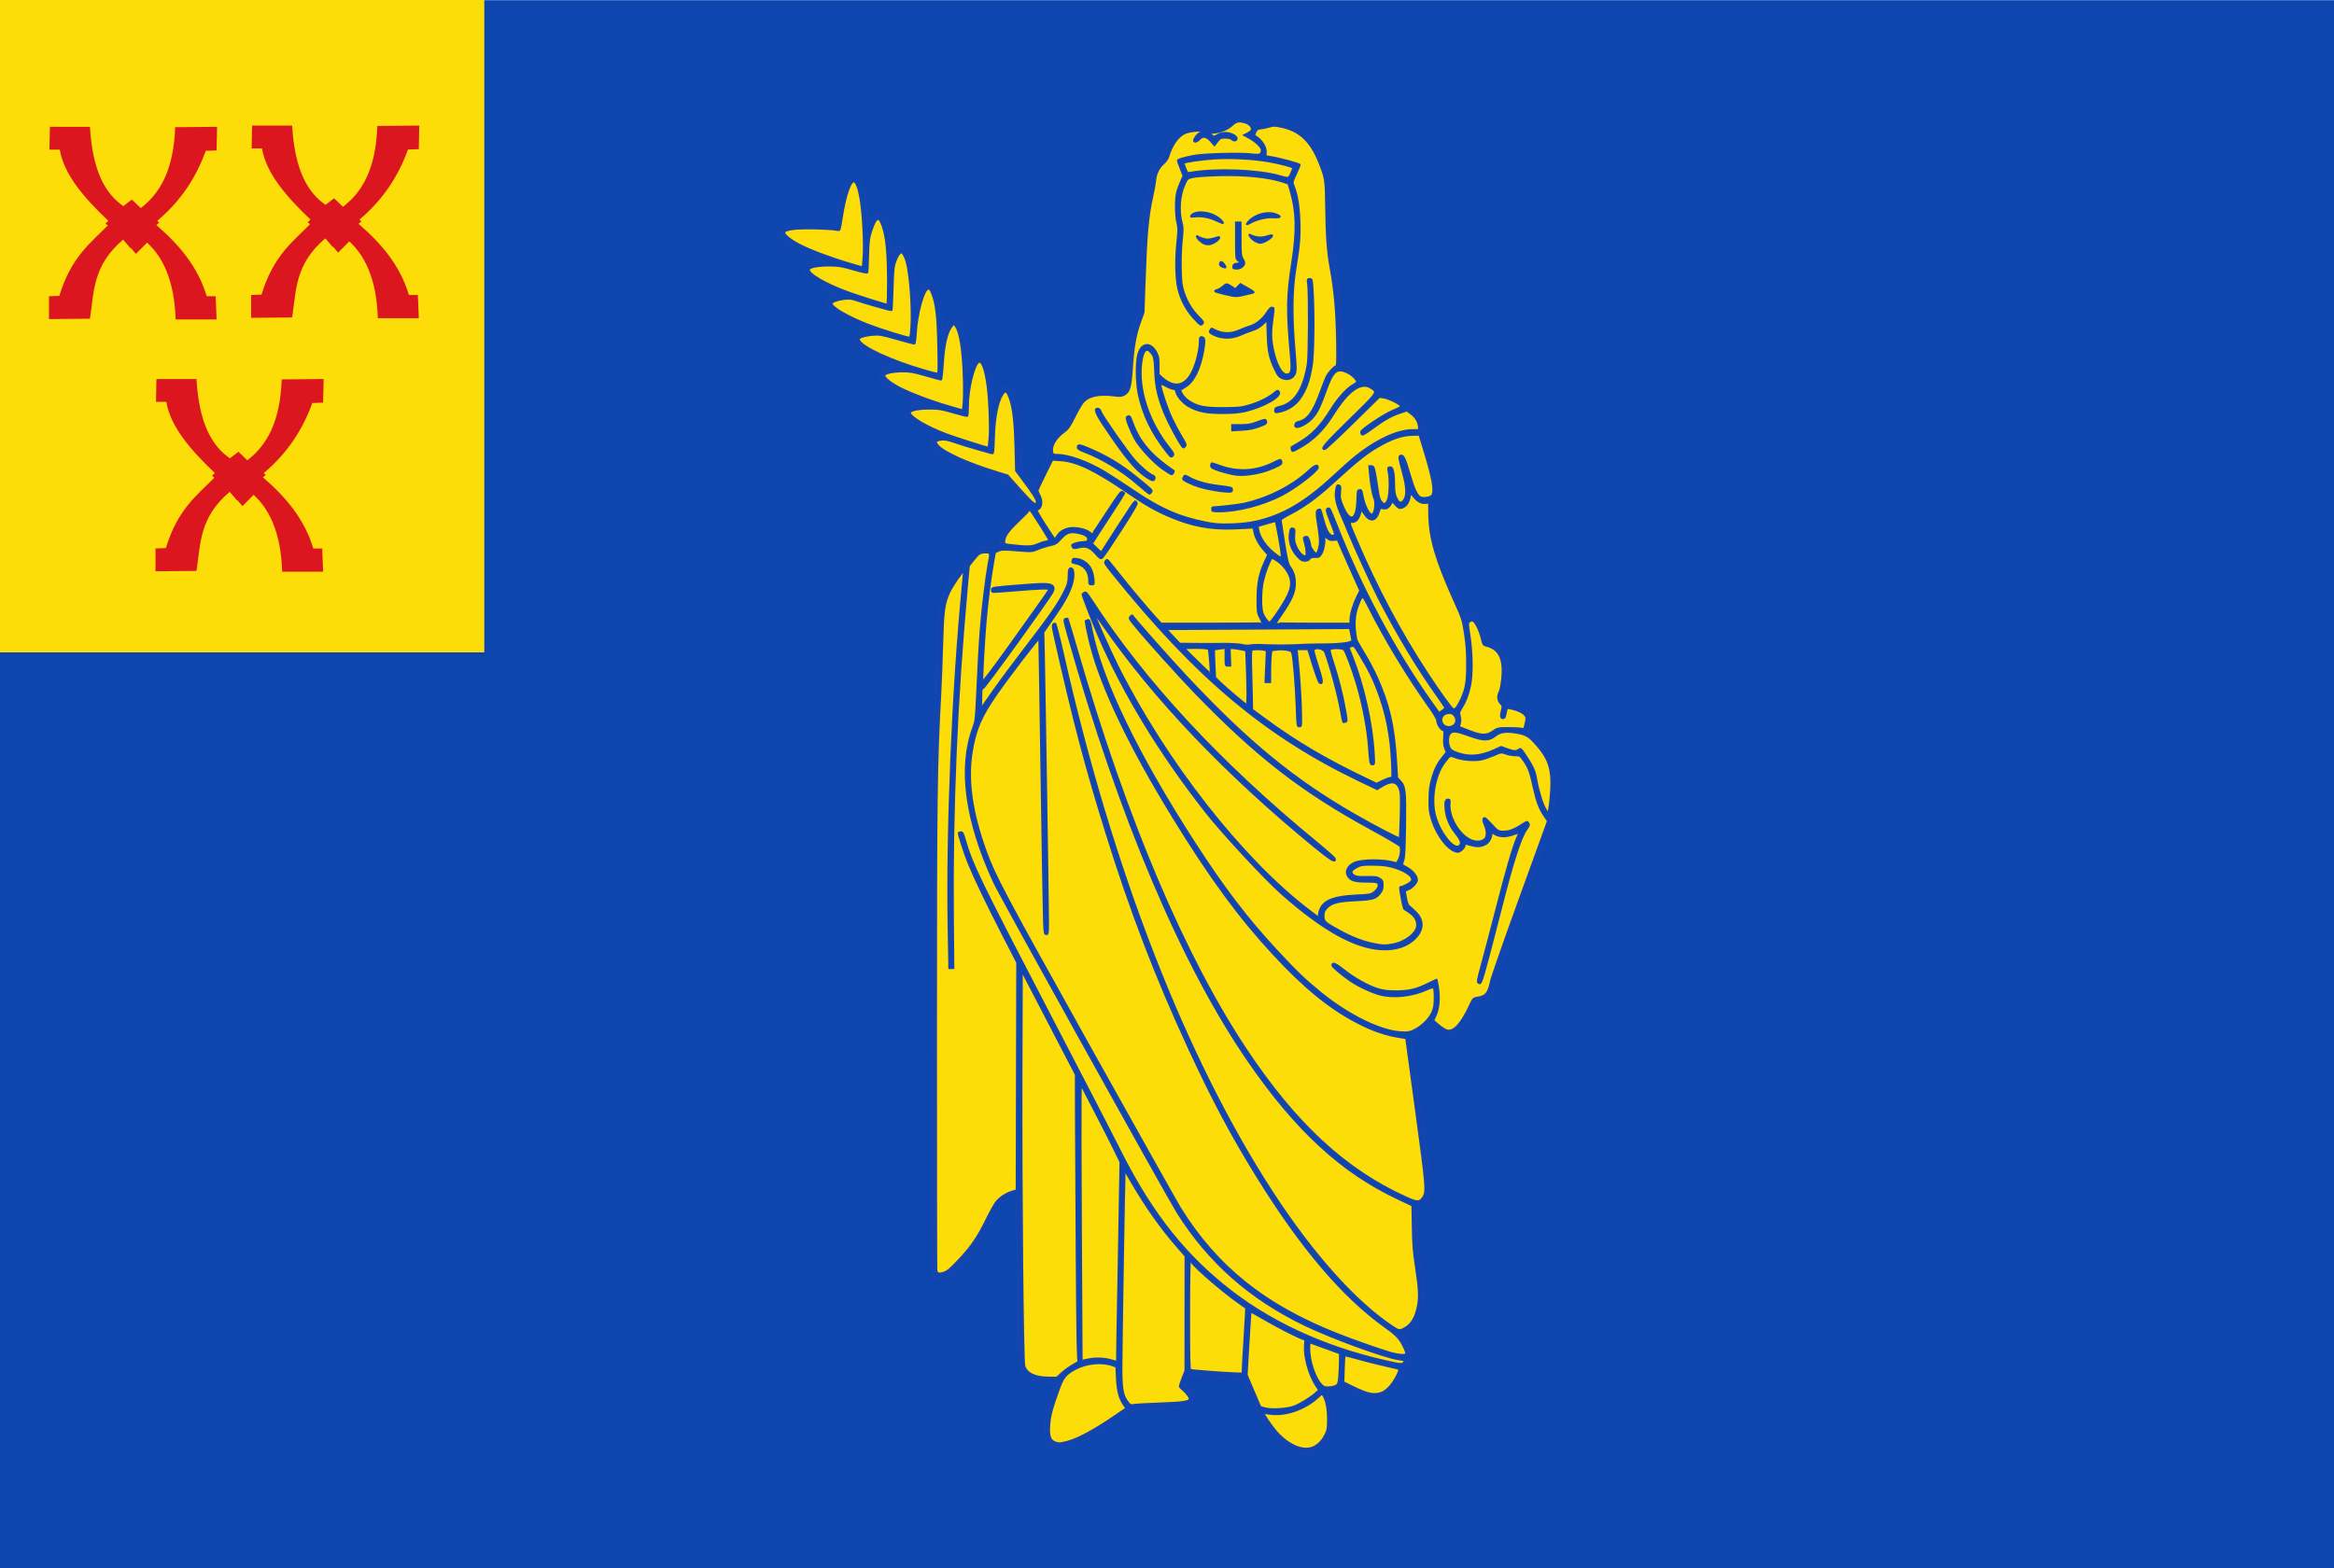 <?xml version="1.0" encoding="UTF-8" standalone="no"?>
<!-- Created with Inkscape (http://www.inkscape.org/) -->

<svg
   xmlns:dc="http://purl.org/dc/elements/1.1/"
   xmlns:cc="http://creativecommons.org/ns#"
   xmlns:rdf="http://www.w3.org/1999/02/22-rdf-syntax-ns#"
   xmlns:svg="http://www.w3.org/2000/svg"
   xmlns="http://www.w3.org/2000/svg"
   xmlns:sodipodi="http://sodipodi.sourceforge.net/DTD/sodipodi-0.dtd"
   xmlns:inkscape="http://www.inkscape.org/namespaces/inkscape"
   width="525"
   height="352.902"
   id="svg5602"
   version="1.1"
   inkscape:version="0.48.4 r9939"
   sodipodi:docname="Mierlo_vlag.svg">
  <defs
     id="defs5604" />
  <sodipodi:namedview
     id="base"
     pagecolor="#ffffff"
     bordercolor="#666666"
     borderopacity="1.0"
     inkscape:pageopacity="0.0"
     inkscape:pageshadow="2"
     inkscape:zoom="1.4"
     inkscape:cx="204.67058"
     inkscape:cy="135.68844"
     inkscape:document-units="px"
     inkscape:current-layer="layer1"
     showgrid="false"
     fit-margin-top="0"
     fit-margin-left="0"
     fit-margin-right="0"
     fit-margin-bottom="0"
     inkscape:window-width="1600"
     inkscape:window-height="837"
     inkscape:window-x="-8"
     inkscape:window-y="-8"
     inkscape:window-maximized="1" />
  <g
     inkscape:label="Laag 1"
     inkscape:groupmode="layer"
     id="layer1"
     transform="translate(-91.786,-287.34)">
    <rect
       style="fill:#0e46af;fill-opacity:1;fill-rule:evenodd;stroke:none"
       id="rect4739"
       width="525"
       height="352.857"
       x="91.786"
       y="287.384" />
    <rect
       style="fill:#fcdd08;fill-opacity:1;fill-rule:evenodd;stroke:none"
       id="rect4741"
       width="108.929"
       height="146.786"
       x="91.786"
       y="287.34" />
    <path
       style="fill:#db161f;fill-opacity:1;stroke:#000000;stroke-width:0.135px;stroke-linecap:butt;stroke-linejoin:miter;stroke-opacity:0"
       d="m 122.668,334.156 -4.744,5.104 4.434,5.204 5.001,-5.053 -4.692,-5.255 z"
       id="path2933-3-81"
       inkscape:connector-curvature="0" />
    <path
       style="fill:#db161f;fill-opacity:1;stroke:#000000;stroke-width:0.063px;stroke-linecap:butt;stroke-linejoin:miter;stroke-opacity:0"
       d="m 103.012,315.876 -0.106,5.135 2.33,0 c 0.937,5.616 5.495,10.86 10.91,16.016 l -0.635,0.609 0.53,0.435 c -3.996,4.042 -8.262,7.15 -10.91,15.842 l -2.33,0.086 0,5.135 9.215,-0.086 c 0.968,-5.977 0.489,-11.954 7.626,-17.931 l 1.907,1.654 2.224,-1.741 c 4.79,3.601 7.25,9.716 7.52,18.192 l 9.215,0 -0.212,-5.222 -2.013,0 c -1.981,-6.681 -6.264,-11.643 -11.334,-16.016 l 0.635,-0.522 -0.424,-0.435 c 5.48,-4.621 8.814,-9.976 10.91,-15.755 l 2.436,-0.086 0.106,-5.31 -9.427,0.086 c -0.337,9.746 -3.457,14.919 -7.732,18.192 l -2.013,-1.915 -1.907,1.48 c -3.97,-2.742 -6.927,-7.702 -7.52,-17.844 l -9.003,0 z"
       id="path2931-3-2-1-03"
       sodipodi:nodetypes="ccccccccccccccccccccccccccccc"
       inkscape:connector-curvature="0" />
    <path
       style="fill:#db161f;fill-opacity:1;stroke:#000000;stroke-width:0.135px;stroke-linecap:butt;stroke-linejoin:miter;stroke-opacity:0"
       d="m 121.443,332.879 -4.744,5.103 4.434,5.204 5.001,-5.053 -4.692,-5.255 z"
       id="path2933-3-4-0"
       inkscape:connector-curvature="0" />
    <path
       style="fill:#db161f;fill-opacity:1;stroke:#000000;stroke-width:0.135px;stroke-linecap:butt;stroke-linejoin:miter;stroke-opacity:0"
       d="m 168.15,333.872 -4.744,5.103 4.434,5.204 5.001,-5.053 -4.692,-5.255 z"
       id="path2933-3-8-4"
       inkscape:connector-curvature="0" />
    <path
       style="fill:#db161f;fill-opacity:1;stroke:#000000;stroke-width:0.063px;stroke-linecap:butt;stroke-linejoin:miter;stroke-opacity:0"
       d="m 148.494,315.592 -0.106,5.136 2.33,0 c 0.937,5.616 5.495,10.86 10.91,16.016 l -0.636,0.609 0.53,0.435 c -3.995,4.042 -8.262,7.15 -10.91,15.842 l -2.33,0.086 0,5.135 9.215,-0.086 c 0.968,-5.977 0.489,-11.954 7.626,-17.931 l 1.907,1.654 2.224,-1.741 c 4.79,3.601 7.25,9.716 7.52,18.192 l 9.215,0 -0.212,-5.222 -2.012,0 c -1.981,-6.681 -6.264,-11.643 -11.334,-16.016 l 0.636,-0.522 -0.424,-0.435 c 5.48,-4.621 8.814,-9.976 10.91,-15.755 l 2.436,-0.086 0.106,-5.31 -9.427,0.086 c -0.337,9.746 -3.457,14.919 -7.732,18.192 l -2.013,-1.915 -1.907,1.48 c -3.97,-2.742 -6.927,-7.702 -7.521,-17.844 l -9.003,0 z"
       id="path2931-3-2-1-2-8"
       sodipodi:nodetypes="ccccccccccccccccccccccccccccc"
       inkscape:connector-curvature="0" />
    <path
       style="fill:#db161f;fill-opacity:1;stroke:#000000;stroke-width:0.135px;stroke-linecap:butt;stroke-linejoin:miter;stroke-opacity:0"
       d="m 166.924,332.596 -4.744,5.103 4.434,5.205 5.001,-5.053 -4.692,-5.255 z"
       id="path2933-3-4-5-7"
       inkscape:connector-curvature="0" />
    <path
       style="fill:#db161f;fill-opacity:1;stroke:#000000;stroke-width:0.135px;stroke-linecap:butt;stroke-linejoin:miter;stroke-opacity:0"
       d="m 146.634,390.902 -4.744,5.103 4.434,5.205 5.001,-5.053 -4.692,-5.255 z"
       id="path2933-3-1-1"
       inkscape:connector-curvature="0" />
    <path
       style="fill:#db161f;fill-opacity:1;stroke:#000000;stroke-width:0.063px;stroke-linecap:butt;stroke-linejoin:miter;stroke-opacity:0"
       d="m 126.978,372.622 -0.106,5.135 2.33,0 c 0.936,5.616 5.495,10.86 10.91,16.016 l -0.636,0.609 0.53,0.435 c -3.995,4.042 -8.262,7.15 -10.91,15.842 l -2.33,0.086 0,5.135 9.215,-0.086 c 0.968,-5.977 0.489,-11.954 7.626,-17.931 l 1.907,1.654 2.224,-1.741 c 4.79,3.601 7.25,9.716 7.52,18.192 l 9.215,0 -0.212,-5.222 -2.012,0 c -1.981,-6.681 -6.264,-11.643 -11.334,-16.016 l 0.636,-0.522 -0.424,-0.435 c 5.48,-4.621 8.814,-9.976 10.91,-15.755 l 2.436,-0.086 0.106,-5.309 -9.427,0.086 c -0.337,9.746 -3.457,14.919 -7.732,18.192 l -2.013,-1.915 -1.907,1.48 c -3.97,-2.742 -6.927,-7.702 -7.52,-17.844 l -9.003,0 z"
       id="path2931-3-2-1-27-0"
       sodipodi:nodetypes="ccccccccccccccccccccccccccccc"
       inkscape:connector-curvature="0" />
    <path
       style="fill:#db161f;fill-opacity:1;stroke:#000000;stroke-width:0.135px;stroke-linecap:butt;stroke-linejoin:miter;stroke-opacity:0"
       d="m 145.409,389.625 -4.744,5.103 4.434,5.204 5.001,-5.053 -4.692,-5.255 z"
       id="path2933-3-4-1-8"
       inkscape:connector-curvature="0" />
    <path
       style="fill:#fcdd08;fill-opacity:1"
       d="m 383.699,613.871 c -2.397,-0.607 -5.481,-3.347 -7.618,-6.767 -0.624,-1 -1.895,-3.603 -2.823,-5.786 -1.408,-3.312 -1.768,-3.98 -2.177,-4.035 -0.269,-0.037 -3.095,-0.255 -6.28,-0.485 -6.495,-0.47 -6.021,-0.56 -6.665,1.261 l -0.347,0.981 1.093,1.137 c 1.192,1.24 1.392,2.017 0.694,2.698 -0.73,0.713 -1.808,0.864 -7.535,1.051 l -5.683,0.186 -3.586,2.47 c -7.48,5.151 -12.282,7.068 -14.542,5.807 -1.98,-1.105 -1.825,-5.225 0.433,-11.499 0.472,-1.311 0.858,-2.515 0.859,-2.675 0,-0.216 -0.293,-0.254 -1.131,-0.148 -1.424,0.181 -4.012,-0.242 -5.078,-0.829 -0.447,-0.246 -1.056,-0.759 -1.352,-1.139 -0.656,-0.841 -1.109,-2.743 -0.953,-3.999 0.119,-0.954 -0.39,-36.033 -0.525,-36.176 -0.041,-0.044 -0.702,0.142 -1.469,0.412 -1.92,0.678 -2.997,1.895 -4.577,5.175 -2.207,4.581 -4.568,7.978 -7.54,10.848 -1.508,1.457 -3.17,2.423 -4.169,2.423 -0.226,0 -0.606,-0.268 -0.844,-0.595 -0.424,-0.582 -0.434,-0.903 -0.442,-14.871 -0.005,-7.852 -0.069,-26.67 -0.143,-41.818 -0.164,-33.52 0.154,-54.763 1.112,-74.295 0.181,-3.692 0.413,-9.42 0.516,-12.73 0.288,-9.291 0.678,-10.329 6.315,-16.842 2.346,-2.711 3.041,-3.131 4.705,-2.844 0.569,0.098 1.192,0.014 1.885,-0.255 1.002,-0.389 1.036,-0.432 1.036,-1.325 0,-1.615 0.727,-2.783 3.152,-5.065 1.232,-1.159 2.382,-2.406 2.558,-2.772 0.316,-0.66 0.308,-0.678 -1.17,-2.445 -2.874,-3.439 -3.624,-4.082 -5.291,-4.532 -2.375,-0.642 -6.618,-2.181 -9.065,-3.287 -3.728,-1.686 -5.625,-3.128 -5.625,-4.276 0,-0.7 0.252,-0.981 1.165,-1.299 0.627,-0.218 0.625,-0.22 -0.643,-0.759 -3.466,-1.472 -6.526,-3.685 -6.526,-4.72 0,-0.827 1.386,-1.43 3.86,-1.681 l 1.608,-0.163 -1.823,-0.659 c -2.789,-1.009 -5.888,-2.474 -7.261,-3.431 -3.096,-2.159 -2.75,-3.523 1.019,-4.026 l 1.943,-0.259 -2.408,-0.881 c -3.132,-1.146 -6.533,-2.953 -7.534,-4.003 -1.509,-1.582 -0.624,-2.728 2.339,-3.027 l 1.444,-0.146 -2.306,-0.876 c -4.039,-1.534 -7.416,-3.488 -8.167,-4.725 -0.726,-1.195 0.166,-1.999 2.577,-2.321 l 1.269,-0.17 -1.912,-0.742 c -4.304,-1.669 -7.381,-3.803 -7.381,-5.118 0,-0.824 1.336,-1.411 3.747,-1.645 l 1.915,-0.186 -2.67,-1.001 c -5.655,-2.12 -8.897,-4.341 -8.468,-5.801 0.08,-0.271 0.549,-0.631 1.144,-0.879 0.847,-0.353 1.661,-0.42 5.083,-0.42 2.241,0 4.618,0.078 5.283,0.173 l 1.209,0.172 0.249,-1.908 c 0.566,-4.343 1.634,-7.793 2.688,-8.689 0.534,-0.454 0.639,-0.469 1.177,-0.168 1.141,0.637 2.051,4.188 2.284,8.913 0.066,1.338 0.166,2.588 0.222,2.777 0.058,0.196 0.321,-0.24 0.612,-1.011 1.398,-3.713 3.096,-3.163 4.058,1.314 0.181,0.844 0.444,2.753 0.584,4.243 l 0.254,2.709 0.472,-1.138 c 0.598,-1.443 1.407,-2.277 2.008,-2.072 1.446,0.495 2.345,4.351 2.723,11.674 l 0.148,2.871 0.397,-1.688 c 1.129,-4.797 2.857,-6.18 4.033,-3.229 0.821,2.061 1.495,6.53 1.527,10.135 l 0.011,1.306 0.548,-1.62 c 1.574,-4.656 3.412,-4.122 4.444,1.292 0.271,1.423 0.726,6.298 0.787,8.429 0.007,0.255 0.237,-0.236 0.512,-1.089 0.896,-2.791 1.531,-3.615 2.568,-3.334 1.038,0.281 2.034,3.504 2.367,7.663 0.071,0.891 0.185,2.191 0.252,2.888 l 0.122,1.268 0.486,-1.653 c 1.036,-3.526 2.302,-4.515 3.427,-2.677 1.127,1.841 1.833,7.062 1.834,13.546 l 2e-4,3.652 1.662,2.298 c 0.914,1.264 1.71,2.301 1.769,2.305 0.059,0.003 0.892,-1.58 1.852,-3.52 1.691,-3.418 1.741,-3.566 1.643,-4.8 -0.148,-1.853 0.663,-3.436 2.485,-4.849 1.218,-0.945 1.488,-1.313 2.632,-3.599 1.48,-2.956 2.182,-3.82 3.694,-4.548 1.125,-0.542 3.07,-0.67 6.433,-0.424 1.185,0.087 1.291,0.051 1.768,-0.592 0.595,-0.803 0.622,-0.967 0.935,-5.661 0.285,-4.285 0.787,-7.057 1.813,-10.014 l 0.761,-2.192 0.209,-6.222 c 0.284,-8.433 0.42,-10.891 0.765,-13.752 0.326,-2.709 0.87,-5.724 1.202,-6.666 0.119,-0.339 0.302,-1.417 0.405,-2.396 0.223,-2.108 0.748,-3.327 1.891,-4.386 0.601,-0.557 1.04,-1.301 1.551,-2.629 1.591,-4.136 4.492,-5.805 8.44,-4.857 1.375,0.33 1.796,0.346 2.75,0.104 1.455,-0.369 2.245,-0.798 3.123,-1.696 0.635,-0.649 0.839,-0.723 1.93,-0.699 1.284,0.028 2.338,0.436 3.298,1.274 0.569,0.497 0.596,0.499 2.037,0.121 6.596,-1.727 11.963,2.534 14.343,11.391 0.48,1.787 0.521,2.329 0.525,7.059 0.005,5.571 0.378,10.584 1.044,14.035 0.864,4.477 1.487,12.881 1.519,20.51 l 0.006,1.416 1.282,0.504 c 1.429,0.562 2.44,1.376 2.898,2.331 0.247,0.516 0.499,0.664 1.333,0.784 1.252,0.18 2.325,0.852 2.806,1.757 0.295,0.554 0.549,0.703 1.419,0.832 1.354,0.201 3.62,1.476 5.841,3.288 2.165,1.766 2.662,2.592 2.868,4.765 0.095,1.007 0.667,3.338 1.46,5.951 1.874,6.177 2.099,8.182 1.075,9.586 -0.426,0.584 -0.445,0.809 -0.33,3.785 0.21,5.432 1.438,9.627 5.413,18.485 l 2.202,4.907 0.627,-0.255 c 0.345,-0.14 0.861,-0.192 1.147,-0.114 0.704,0.191 1.566,1.695 2.166,3.78 0.415,1.444 0.583,1.747 1.034,1.863 1.662,0.428 3.063,1.763 3.566,3.398 0.511,1.66 0.304,6.447 -0.34,7.883 -0.245,0.547 -0.386,1.163 -0.313,1.369 0.209,0.589 1.376,1.248 2.664,1.506 3.182,0.636 4.052,1.793 3.412,4.535 l -0.234,1.001 2.132,2.284 c 3.993,4.278 4.725,7.359 3.577,15.059 -0.181,1.212 -0.309,2.374 -0.285,2.583 0.024,0.209 -0.074,0.692 -0.217,1.074 -3.595,9.607 -12.488,34.632 -12.677,35.67 -0.475,2.62 -1.538,3.98 -3.272,4.191 -0.917,0.112 -0.99,0.176 -1.472,1.296 -1.135,2.635 -2.918,5.184 -4.089,5.847 -1.321,0.747 -3.21,0.095 -4.659,-1.607 -0.286,-0.336 -0.609,-0.611 -0.718,-0.611 -0.109,0 -0.626,0.407 -1.149,0.904 -0.523,0.497 -1.576,1.197 -2.338,1.556 -0.763,0.359 -1.387,0.737 -1.387,0.841 0,0.104 0.965,7.241 2.144,15.861 1.278,9.34 2.144,16.394 2.144,17.46 2e-4,2.796 -0.563,3.843 -2.38,4.425 -0.245,0.078 -0.383,0.521 -0.483,1.553 -0.304,3.144 -0.101,6.178 0.845,12.581 0.58,3.924 0.696,7.385 0.311,9.237 -0.507,2.436 -2.043,4.609 -3.72,5.264 l -0.758,0.296 1.055,2.226 c 0.58,1.224 1.055,2.513 1.055,2.865 0,0.732 -0.452,1.776 -0.969,2.24 -0.195,0.175 -0.741,1.146 -1.213,2.16 -0.528,1.133 -1.294,2.313 -1.991,3.064 -2.225,2.401 -4.712,2.459 -8.909,0.209 -2.081,-1.116 -2.209,-1.135 -3.118,-0.469 -0.612,0.449 -1.074,0.587 -1.955,0.587 l -1.154,0 0.404,0.868 c 1.312,2.819 1.601,6.441 0.71,8.886 -1.102,3.024 -3.995,4.631 -6.978,3.876 z"
       id="path4089"
       inkscape:connector-curvature="0" />
    <path
       style="fill:#0e46af;fill-opacity:1;stroke:#1944b0;stroke-opacity:1;stroke-width:0.4;stroke-miterlimit:4;stroke-dasharray:none"
       d="m 383.729,614.115 c -2.871,-0.884 -5.514,-3.258 -7.964,-7.151 -0.483,-0.768 -1.604,-3.129 -2.491,-5.246 -0.887,-2.117 -1.672,-3.92 -1.744,-4.005 -0.073,-0.086 -2.545,-0.321 -5.493,-0.524 -2.949,-0.202 -5.698,-0.392 -6.109,-0.422 -0.696,-0.05 -0.781,0.021 -1.222,1.024 l -0.474,1.077 1.075,1.16 c 0.962,1.038 1.068,1.252 1.007,2.035 -0.054,0.699 -0.203,0.96 -0.743,1.298 -0.898,0.564 -3.5,0.864 -7.689,0.887 -5.082,0.028 -5.135,0.042 -8.278,2.24 -3.714,2.596 -6.995,4.534 -9.414,5.56 -1.798,0.762 -2.256,0.864 -3.899,0.864 -1.752,1.9e-4 -1.899,-0.038 -2.497,-0.656 -1.812,-1.871 -1.313,-6.138 1.602,-13.719 0.067,-0.175 -0.231,-0.222 -0.942,-0.149 -1.61,0.167 -4.088,-0.337 -5.308,-1.079 -0.803,-0.489 -1.213,-0.943 -1.634,-1.809 l -0.561,-1.156 -0.029,-6.455 c -0.037,-8.47 -0.441,-31.395 -0.555,-31.518 -0.049,-0.053 -0.594,0.085 -1.212,0.307 -1.696,0.608 -2.775,1.837 -4.136,4.709 -2.275,4.799 -4.736,8.314 -7.97,11.383 -2.575,2.443 -4.68,2.963 -5.403,1.334 -0.214,-0.482 -0.281,-11.201 -0.322,-51.723 -0.056,-54.763 0.002,-58.869 1.134,-81.898 0.232,-4.71 0.365,-9.032 0.296,-9.605 -0.159,-1.319 0.235,-5.934 0.663,-7.755 0.602,-2.566 1.861,-4.935 3.876,-7.294 1.022,-1.197 2.246,-2.672 2.719,-3.278 1.306,-1.672 1.739,-1.905 3.633,-1.953 2.128,-0.055 3.254,-0.433 3.106,-1.043 -0.306,-1.262 0.816,-3.317 2.81,-5.145 2.368,-2.171 3.05,-2.945 3.05,-3.463 0,-0.344 -0.792,-1.364 -2.414,-3.109 l -2.414,-2.598 -2.572,-0.796 c -7.712,-2.387 -12.807,-4.933 -13.73,-6.859 -0.315,-0.658 -0.315,-0.763 0.005,-1.29 0.191,-0.315 0.49,-0.632 0.662,-0.704 0.187,-0.077 -0.806,-0.728 -2.454,-1.608 -4.43,-2.365 -5.463,-4.105 -3.09,-5.203 0.524,-0.242 1.225,-0.44 1.56,-0.44 1.5,0 1.303,-0.316 -0.672,-1.071 -4.386,-1.679 -7.907,-4.07 -7.907,-5.37 0,-0.966 0.758,-1.459 3.11,-2.025 0.397,-0.096 0.52,-0.198 0.322,-0.269 -0.177,-0.063 -1.287,-0.526 -2.466,-1.029 -4.336,-1.851 -6.541,-3.528 -6.541,-4.975 0,-0.93 0.507,-1.336 2.147,-1.719 l 1.177,-0.275 -1.482,-0.542 c -4.286,-1.567 -8.061,-4.146 -8.061,-5.507 0,-0.728 0.895,-1.485 1.976,-1.672 0.461,-0.08 0.76,-0.222 0.665,-0.317 -0.096,-0.094 -1.091,-0.591 -2.211,-1.104 -2.616,-1.197 -3.753,-1.903 -4.762,-2.96 -1.694,-1.774 -0.829,-2.967 2.51,-3.459 l 1.072,-0.158 -2.037,-0.781 c -4.334,-1.661 -7.935,-4.08 -7.935,-5.33 0,-0.783 0.59,-1.403 1.653,-1.736 1.086,-0.34 9.153,-0.456 10.493,-0.15 l 0.672,0.153 0.242,-1.783 c 0.623,-4.587 1.831,-8.163 3.01,-8.913 0.628,-0.399 0.686,-0.4 1.292,-0.013 1.115,0.711 1.94,3.484 2.357,7.92 0.124,1.318 0.225,2.514 0.225,2.658 0,0.144 0.2,-0.154 0.445,-0.661 0.919,-1.907 2.144,-2.3 3.056,-0.98 0.736,1.065 1.176,2.694 1.619,5.989 l 0.384,2.863 0.362,-0.75 c 0.474,-0.981 1.275,-1.54 1.946,-1.358 1.43,0.387 2.475,4.076 2.829,9.984 l 0.148,2.474 0.389,-1.124 c 1.948,-5.63 4.407,-3.859 5.319,3.831 0.127,1.07 0.233,2.529 0.236,3.24 l 0.005,1.294 0.625,-1.389 c 0.395,-0.878 0.866,-1.542 1.281,-1.807 0.627,-0.399 0.686,-0.4 1.291,-0.013 1.187,0.757 1.986,3.613 2.41,8.617 0.255,3.01 0.27,3.069 0.542,2.19 0.42,-1.359 1.47,-2.622 2.179,-2.622 1.567,0 2.366,2.317 3.156,9.142 l 0.134,1.157 0.522,-1.27 c 0.676,-1.642 1.273,-2.318 2.051,-2.318 1.217,0 2.193,2.009 2.736,5.629 0.314,2.094 0.716,9.796 0.583,11.183 -0.127,1.331 -0.15,1.282 1.816,3.962 l 1.232,1.68 0.522,-0.985 c 2.606,-4.921 2.765,-5.321 2.728,-6.826 -0.057,-2.325 0.965,-4.109 3.153,-5.505 0.477,-0.304 1.047,-1.187 2.003,-3.103 1.614,-3.236 2.465,-4.191 4.328,-4.861 1.355,-0.487 1.984,-0.531 5.811,-0.41 1.383,0.044 1.505,0.007 1.917,-0.588 0.367,-0.529 0.468,-1.144 0.605,-3.703 0.299,-5.578 0.835,-8.686 2.075,-12.027 0.623,-1.68 0.629,-1.742 0.879,-9.096 0.357,-10.521 0.73,-14.518 1.726,-18.514 0.222,-0.891 0.47,-2.297 0.552,-3.125 0.2,-2.038 0.734,-3.266 1.986,-4.572 0.723,-0.755 1.164,-1.462 1.406,-2.26 1.305,-4.295 4.799,-6.387 8.878,-5.317 2.201,0.577 3.715,0.158 5.569,-1.543 0.381,-0.349 1.021,-0.702 1.422,-0.783 0.843,-0.171 3.352,0.446 3.676,0.903 0.533,0.753 1.145,0.878 2.49,0.506 3.249,-0.898 6.826,-0.029 9.389,2.282 2.149,1.938 3.772,4.82 4.933,8.761 0.648,2.2 0.666,2.376 0.666,6.669 0,5.78 0.32,10.506 0.961,14.217 1.032,5.967 1.541,12.019 1.673,19.89 l 0.046,2.763 0.721,0.201 c 1.029,0.287 2.208,1.146 3.075,2.239 0.412,0.519 0.921,0.944 1.132,0.944 0.996,0 2.117,0.6 2.889,1.546 0.448,0.55 0.996,1.002 1.217,1.005 0.908,0.012 3.353,1.167 4.883,2.308 3.379,2.521 4.404,3.902 4.414,5.95 0.002,0.54 0.626,3.1 1.401,5.755 1.997,6.841 2.206,8.704 1.142,10.164 -0.424,0.581 -0.446,0.815 -0.335,3.553 0.126,3.117 0.57,5.534 1.623,8.833 1.027,3.217 1.454,4.284 3.716,9.286 l 2.158,4.773 0.731,-0.242 c 0.619,-0.205 0.821,-0.171 1.316,0.225 0.755,0.604 1.429,1.885 2.018,3.834 0.457,1.511 0.501,1.569 1.455,1.911 2.362,0.847 3.44,2.794 3.433,6.202 -0.005,2.52 -0.339,4.901 -0.791,5.646 -0.361,0.594 -0.356,0.613 0.337,1.237 0.467,0.421 1.071,0.686 1.801,0.791 1.391,0.199 3.289,1.16 3.732,1.889 0.331,0.545 0.322,1.885 -0.024,3.564 -0.101,0.488 0.05,0.718 0.964,1.471 1.422,1.173 3.24,3.624 4.038,5.446 1.243,2.837 1.341,5.317 0.456,11.548 -0.432,3.04 -0.472,3.163 -6.613,20.128 -3.399,9.388 -6.293,17.695 -6.432,18.459 -0.392,2.154 -1.061,3.381 -2.178,3.992 -0.523,0.286 -1.219,0.521 -1.546,0.521 -0.524,0 -0.688,0.2 -1.376,1.678 -1.482,3.186 -3.009,5.147 -4.372,5.614 -1.36,0.466 -3.034,-0.185 -4.368,-1.7 l -0.615,-0.699 -1.063,0.907 c -0.585,0.499 -1.635,1.19 -2.335,1.537 -1.209,0.599 -1.266,0.665 -1.16,1.333 0.372,2.338 4.027,29.484 4.167,30.942 0.323,3.38 -0.433,5.735 -1.978,6.166 -0.681,0.19 -0.691,0.215 -0.875,2.03 -0.219,2.163 0.102,7.025 0.725,10.984 0.668,4.248 0.839,6.639 0.622,8.73 -0.355,3.422 -1.449,5.518 -3.479,6.666 l -1.149,0.649 0.803,1.427 c 1.451,2.577 1.611,4.333 0.498,5.459 -0.303,0.307 -0.899,1.326 -1.324,2.265 -0.897,1.983 -2.524,4.011 -3.78,4.712 -1.803,1.006 -4.036,0.644 -7.919,-1.282 -1.098,-0.545 -1.954,-0.846 -2.037,-0.718 -0.363,0.557 -1.387,1.02 -2.256,1.02 l -0.948,0 0.514,1.374 c 1.838,4.91 0.822,9.733 -2.455,11.658 -1.284,0.754 -3.153,0.982 -4.542,0.554 z m 3.492,-1.168 c 1.086,-0.491 2.056,-1.498 2.682,-2.785 0.514,-1.056 0.577,-1.438 0.579,-3.499 0.002,-2.347 -0.39,-4.36 -1.036,-5.313 -0.299,-0.441 -0.324,-0.436 -1.03,0.231 -2.979,2.815 -7.441,4.39 -10.96,3.87 -0.796,-0.118 -1.448,-0.173 -1.448,-0.122 0,0.216 1.441,2.359 2.392,3.558 2.755,3.471 6.405,5.151 8.82,4.059 z m -55.477,-1.184 c 2.459,-0.626 6.094,-2.579 10.857,-5.836 l 2.513,-1.718 -0.625,-0.931 c -0.932,-1.388 -1.348,-3.03 -1.488,-5.873 l -0.126,-2.546 -0.858,-0.313 c -2.36,-0.86 -5.885,-0.514 -8.348,0.819 -2.237,1.211 -2.74,1.852 -3.818,4.857 -1.473,4.109 -1.906,5.784 -2.036,7.877 -0.142,2.282 0.14,3.221 1.104,3.674 0.845,0.397 1.228,0.395 2.824,-0.01 z m 51.127,-7.979 c 1.355,-0.498 3.768,-1.996 5.007,-3.107 l 0.61,-0.548 -0.743,-1.131 c -1.479,-2.252 -2.63,-6.371 -2.457,-8.791 l 0.101,-1.411 -0.777,-0.289 c -1.446,-0.538 -5.91,-2.839 -8.667,-4.468 -1.509,-0.891 -2.779,-1.582 -2.823,-1.534 -0.044,0.048 -0.264,3.26 -0.49,7.139 l -0.41,7.053 1.528,3.594 1.528,3.594 0.954,0.285 c 1.46,0.436 4.952,0.233 6.637,-0.386 z m -30.023,-0.689 c 4.876,-0.181 6.208,-0.363 6.51,-0.891 0.168,-0.293 -0.653,-1.47 -1.495,-2.144 -0.393,-0.314 -0.717,-0.678 -0.72,-0.807 -0.004,-0.13 0.282,-0.976 0.634,-1.88 l 0.64,-1.644 0.01,-12.89 0.01,-12.89 -1.858,-2.126 c -3.65,-4.176 -7.145,-9.133 -10.38,-14.724 l -1.394,-2.409 -0.051,0.907 c -0.095,1.691 -0.7,39.3 -0.7,43.479 0,4.715 0.268,6.245 1.336,7.644 0.587,0.769 0.722,0.836 1.425,0.71 0.427,-0.077 3.141,-0.227 6.031,-0.335 z m 49.62,-2.354 c 0.509,-0.153 1.231,-0.68 1.86,-1.358 1.174,-1.267 2.526,-3.895 2.085,-4.052 -0.15,-0.054 -1.673,-0.411 -3.383,-0.793 -1.71,-0.383 -4.364,-1.056 -5.897,-1.497 -1.533,-0.441 -2.828,-0.759 -2.876,-0.707 -0.049,0.052 -0.132,1.423 -0.185,3.047 l -0.096,2.952 2.033,0.999 c 3.383,1.662 4.677,1.945 6.46,1.41 z m -10.033,-1.714 c 0.375,-0.26 0.473,-0.632 0.588,-2.24 0.076,-1.06 0.14,-2.605 0.14,-3.432 l 0.002,-1.505 -3.157,-1.157 c -1.736,-0.636 -3.28,-1.191 -3.431,-1.232 -0.437,-0.119 -0.341,2.602 0.16,4.555 0.771,3.001 2.074,5.237 3.165,5.429 0.82,0.144 2.003,-0.052 2.533,-0.419 z m -61.778,-2.793 c 0.63,-0.581 1.785,-1.403 2.567,-1.828 0.782,-0.425 1.301,-0.815 1.153,-0.869 -0.212,-0.076 -0.302,-5.181 -0.425,-24.037 -0.086,-13.167 -0.164,-27.641 -0.173,-32.164 l -0.016,-8.224 -6.058,-11.652 -6.058,-11.652 -0.072,23.811 c -0.077,25.47 0.296,63.846 0.632,65.033 0.477,1.685 2.398,2.618 5.411,2.63 l 1.896,0.008 1.145,-1.056 z m 40.639,-0.622 c 0.002,-0.414 0.188,-3.72 0.411,-7.348 0.224,-3.628 0.39,-6.608 0.37,-6.623 -0.02,-0.015 -0.927,-0.66 -2.016,-1.433 -3.278,-2.329 -9.003,-7.25 -10.114,-8.694 -0.16,-0.208 -0.375,-0.377 -0.478,-0.377 -0.106,0 -0.188,5.338 -0.188,12.158 0,9.516 0.058,12.181 0.268,12.265 0.334,0.133 8.333,0.735 10.294,0.775 l 1.448,0.03 0.005,-0.752 z m 36.314,-1.757 c 0.343,-0.409 0.291,-0.437 -1.307,-0.685 -3.276,-0.509 -14.926,-4.774 -20.959,-7.673 -12.396,-5.958 -21.778,-14.262 -28.786,-25.482 -2.3,-3.682 -39.822,-71.231 -41.113,-74.014 -6.479,-13.965 -8.098,-25.926 -4.737,-34.986 0.492,-1.327 0.581,-2.009 0.756,-5.786 0.42,-9.092 0.668,-13.451 0.98,-17.243 0.355,-4.308 1.226,-11.359 1.71,-13.844 0.476,-2.446 0.469,-2.473 -0.672,-2.473 -1.254,0 -1.523,0.168 -2.744,1.71 l -1.007,1.273 -0.422,4.584 c -2.303,25.038 -3.378,50.27 -3.162,74.192 l 0.106,11.746 -0.477,0 -0.477,0 -0.158,-9.244 c -0.378,-22.127 0.928,-53.632 3.186,-76.855 0.167,-1.719 0.276,-3.156 0.242,-3.194 -0.182,-0.204 -2.598,3.309 -3.231,4.698 -1.177,2.584 -1.382,4.084 -1.596,11.688 -0.106,3.755 -0.297,8.755 -0.426,11.11 -0.882,16.171 -0.963,22.641 -0.967,76.609 -0.002,28.833 0.032,52.718 0.076,53.078 0.103,0.842 0.459,0.974 1.654,0.613 0.778,-0.235 1.426,-0.776 3.291,-2.747 2.843,-3.005 4.334,-5.174 6.269,-9.122 0.818,-1.668 1.809,-3.457 2.202,-3.975 0.781,-1.029 2.288,-2.013 3.706,-2.42 l 0.903,-0.259 0.062,-25.626 0.062,-25.626 -3.1,-6.018 c -3.641,-7.069 -6.513,-13.05 -7.847,-16.34 -0.894,-2.207 -2.334,-6.671 -2.197,-6.813 0.034,-0.035 0.248,-0.1 0.477,-0.144 0.345,-0.067 0.493,0.193 0.88,1.54 1.646,5.734 3.297,9.143 19.503,40.272 7.29,14.003 14,26.97 14.911,28.815 6.801,13.784 13.908,23.167 23.557,31.099 9.936,8.17 22.42,14.043 36.702,17.268 3.528,0.797 3.703,0.808 4.151,0.273 z m -64.202,-22.64 0.391,-22.413 -1.29,-2.662 c -0.709,-1.464 -2.702,-5.385 -4.429,-8.714 l -3.139,-6.053 -0.07,3.044 c -0.039,1.674 -0.002,15.654 0.08,31.066 l 0.15,28.022 1.529,-0.321 c 1.651,-0.347 3.768,-0.242 5.332,0.264 0.503,0.163 0.946,0.27 0.985,0.239 0.039,-0.031 0.246,-10.143 0.462,-22.471 z m 64.657,20.76 c 0.07,-0.123 -0.082,-0.67 -0.338,-1.215 -1.048,-2.229 -1.657,-2.901 -4.429,-4.891 -9.509,-6.825 -18.789,-17.73 -28.689,-33.711 -5.817,-9.39 -10.01,-17.273 -15.51,-29.163 -7.269,-15.713 -12.946,-30.531 -18.399,-48.026 -4.736,-15.195 -7.485,-25.652 -11.833,-45.011 -0.438,-1.95 -0.394,-2.305 0.287,-2.316 0.119,-0.002 0.927,3.147 1.796,6.998 10.893,48.296 27.365,90.691 46.964,120.874 9.118,14.042 18.781,24.833 27.21,30.386 1.317,0.868 1.517,0.891 2.579,0.302 1.536,-0.853 2.399,-2.231 2.937,-4.697 0.469,-2.146 0.398,-3.967 -0.344,-8.864 -0.554,-3.657 -0.68,-5.212 -0.749,-9.234 l -0.083,-4.837 -3.326,-1.567 c -12.552,-5.912 -22.815,-15.365 -33.478,-30.835 -14.917,-21.64 -28.923,-54.676 -40.568,-95.688 -1.016,-3.578 -1.046,-3.761 -0.647,-3.898 0.231,-0.079 0.451,-0.108 0.491,-0.065 0.039,0.043 1.046,3.441 2.239,7.55 10.947,37.737 24.03,68.581 37.968,89.515 11.068,16.624 22.225,26.947 35.779,33.108 2.662,1.21 3.159,1.221 3.938,0.092 0.869,-1.26 0.797,-2.15 -1.558,-19.46 l -2.231,-16.399 -0.965,-0.137 c -3.438,-0.489 -6.531,-1.541 -10.186,-3.462 -6.222,-3.272 -11.772,-7.818 -18.773,-15.379 -7.603,-8.211 -14.157,-17.154 -22.399,-30.563 -9.824,-15.983 -16.212,-29.339 -18.693,-39.088 -0.504,-1.98 -1.157,-5.186 -1.072,-5.264 0.018,-0.016 0.225,-0.092 0.461,-0.17 0.391,-0.129 0.472,0.076 0.924,2.344 2.267,11.369 10.372,28.094 23.301,48.08 6.374,9.853 11.535,16.624 18.012,23.629 4.586,4.96 6.508,6.814 10.089,9.733 6.479,5.281 13.922,8.877 18.55,8.963 1.39,0.026 1.779,-0.064 2.868,-0.658 1.666,-0.91 3.215,-2.513 3.809,-3.941 0.378,-0.909 0.482,-1.592 0.487,-3.179 0.002,-1.112 -0.087,-2.12 -0.201,-2.239 -0.13,-0.136 -0.679,-0.002 -1.474,0.363 -3.363,1.54 -7.592,1.985 -10.742,1.132 -1.808,-0.49 -4.764,-1.881 -6.472,-3.046 -1.977,-1.348 -4.143,-3.182 -4.143,-3.508 0,-0.725 0.727,-0.445 2.485,0.958 2.404,1.918 5.508,3.671 7.701,4.349 1.345,0.416 2.249,0.53 4.182,0.528 2.895,-0.002 4.6,-0.413 7.267,-1.748 0.989,-0.495 1.82,-0.9 1.846,-0.9 0.026,0 0.171,0.782 0.323,1.739 0.381,2.404 0.184,4.828 -0.514,6.314 l -0.551,1.174 1.229,1.056 c 0.676,0.581 1.531,1.118 1.9,1.193 1.518,0.312 3.179,-1.521 5.081,-5.604 0.763,-1.638 0.776,-1.651 1.798,-1.812 1.84,-0.289 2.382,-0.975 2.973,-3.762 0.183,-0.864 3.135,-9.303 6.56,-18.754 l 6.226,-17.182 -0.772,-1.135 c -1.105,-1.625 -1.722,-3.242 -2.395,-6.277 -0.814,-3.671 -1.109,-4.5 -2.154,-6.031 -0.898,-1.317 -0.919,-1.331 -2.011,-1.34 -0.607,-0.005 -1.564,-0.174 -2.128,-0.377 -1.01,-0.362 -1.047,-0.357 -2.639,0.33 -0.888,0.384 -2.124,0.816 -2.747,0.96 -1.521,0.352 -4.32,0.15 -5.849,-0.421 -1.398,-0.522 -1.266,-0.582 -2.599,1.174 -1.987,2.617 -2.948,7.591 -2.182,11.289 0.828,3.995 4.288,8.551 5.601,7.374 0.561,-0.502 0.343,-1.235 -0.789,-2.659 -1.324,-1.665 -2.079,-3.348 -2.317,-5.166 -0.237,-1.806 -0.084,-2.588 0.504,-2.588 0.412,0 0.451,0.106 0.382,1.04 -0.184,2.494 1.528,5.884 3.804,7.533 1.474,1.068 3.22,1.195 4.137,0.299 0.528,-0.516 0.503,-1.937 -0.054,-3.118 -0.439,-0.928 -0.431,-1.588 0.019,-1.588 0.128,0 0.832,0.677 1.566,1.504 1.383,1.56 1.582,1.65 3.338,1.516 0.871,-0.067 2.149,-0.635 3.57,-1.59 1.007,-0.676 1.057,-0.687 1.33,-0.267 0.248,0.382 0.192,0.564 -0.454,1.478 -1.309,1.851 -3.117,7.51 -5.812,18.188 -0.787,3.119 -1.905,7.441 -2.484,9.605 -1.883,7.035 -1.891,7.057 -2.522,6.626 -0.227,-0.155 -0.065,-0.988 0.796,-4.104 0.594,-2.15 1.948,-7.295 3.009,-11.432 2.675,-10.435 4.112,-15.348 5.1,-17.438 0.171,-0.362 0.279,-0.693 0.239,-0.735 -0.04,-0.043 -0.601,0.12 -1.249,0.361 -1.554,0.579 -3.013,0.574 -4.081,-0.014 l -0.849,-0.468 0,0.479 c 0,0.762 -0.599,1.809 -1.237,2.16 -1.057,0.583 -1.912,0.656 -3.274,0.279 -1.595,-0.441 -1.494,-0.441 -1.494,-0.006 0,0.525 -0.981,1.494 -1.513,1.494 -1.911,0 -4.696,-3.446 -5.894,-7.293 -0.481,-1.546 -0.572,-2.227 -0.554,-4.15 0.025,-2.686 0.123,-3.434 0.708,-5.406 0.543,-1.833 1.234,-3.172 2.323,-4.508 l 0.852,-1.045 -0.346,-0.892 c -0.255,-0.657 -0.315,-1.301 -0.226,-2.443 0.109,-1.41 0.081,-1.565 -0.31,-1.699 -0.528,-0.181 -1.257,-1.421 -1.258,-2.14 0,-0.305 -0.714,-1.531 -1.684,-2.893 -4.899,-6.88 -9.922,-15.16 -13.547,-22.332 -1.591,-3.148 -1.543,-3.129 -2.434,-0.954 -0.961,2.344 -1.105,4.762 -0.476,7.961 0.05,0.255 0.811,1.62 1.69,3.034 0.879,1.414 2.181,3.862 2.893,5.439 2.744,6.081 3.875,10.962 4.353,18.778 l 0.237,3.875 0.706,0.762 c 1.079,1.164 1.194,2.246 1.082,10.166 -0.079,5.567 -0.162,7.041 -0.436,7.75 -0.186,0.481 -0.262,0.904 -0.168,0.939 0.094,0.035 0.682,0.38 1.306,0.766 1.114,0.689 1.972,1.808 1.974,2.574 0.002,0.618 -0.997,1.729 -1.904,2.121 l -0.835,0.36 0.273,1.568 c 0.204,1.172 0.396,1.657 0.762,1.922 0.269,0.195 0.947,0.825 1.507,1.4 1.69,1.737 1.66,3.754 -0.085,5.636 -1.762,1.901 -4.45,2.812 -7.758,2.63 -5.936,-0.327 -13.087,-4.305 -22.261,-12.386 -3.876,-3.414 -13.51,-13.798 -17.332,-18.681 -10.308,-13.169 -18.418,-26.512 -24.058,-39.578 -1.37,-3.174 -3.581,-8.881 -3.581,-9.242 0,-0.064 0.186,-0.223 0.414,-0.355 0.364,-0.21 0.564,-0.009 1.652,1.67 11.868,18.31 28.865,36.639 50.367,54.317 2.359,1.939 4.32,3.674 4.359,3.854 0.215,1.015 -0.825,0.407 -4.618,-2.703 -19.869,-16.287 -35.957,-33.152 -47.532,-49.828 -1.138,-1.639 -2.069,-2.906 -2.069,-2.814 0,0.422 3.701,8.725 5.368,12.044 10.837,21.571 27.951,43.426 42.974,54.881 l 2.161,1.647 0.159,-0.953 c 0.439,-2.634 2.8,-3.763 8.383,-4.01 2.753,-0.121 3.271,-0.206 3.855,-0.63 0.952,-0.693 1.396,-1.593 1.024,-2.078 -0.229,-0.298 -0.748,-0.369 -2.67,-0.37 -2.665,0 -3.632,-0.33 -4.198,-1.431 -0.497,-0.967 0.114,-2.151 1.439,-2.792 1.675,-0.809 6.708,-0.834 9.203,-0.045 0.388,0.123 0.543,-0.012 0.911,-0.792 0.436,-0.923 0.572,-2.181 0.313,-2.909 -0.072,-0.203 -2.991,-1.928 -6.487,-3.832 -15.588,-8.493 -25.693,-16.317 -39.58,-30.647 -3.797,-3.918 -11.115,-12.065 -13.804,-15.367 -1.101,-1.352 -1.161,-1.486 -0.835,-1.838 0.194,-0.209 0.383,-0.334 0.422,-0.278 0.725,1.062 8.467,9.798 12.411,14.002 13.63,14.531 24.103,23.113 37.712,30.904 4.437,2.54 9.873,5.373 10.015,5.22 0.055,-0.06 0.155,-2.352 0.222,-5.094 0.105,-4.32 0.073,-5.121 -0.238,-6.002 -0.612,-1.728 -1.913,-1.878 -4.133,-0.474 l -0.889,0.562 -3.87,-1.851 c -21.155,-10.121 -36.804,-23.246 -55.57,-46.607 -1.873,-2.331 -1.984,-2.526 -1.651,-2.885 0.418,-0.451 0.084,-0.775 3.05,2.954 2.582,3.246 5.877,7.179 7.903,9.432 l 1.509,1.678 11.425,0 c 6.284,0 11.425,-0.039 11.425,-0.086 0,-0.048 -0.265,-0.594 -0.59,-1.215 -0.564,-1.079 -0.589,-1.267 -0.584,-4.253 0.006,-3.545 0.446,-5.72 1.699,-8.408 l 0.704,-1.511 -1.029,-1.183 c -1.114,-1.28 -1.924,-2.866 -2.128,-4.165 -0.102,-0.649 -0.216,-0.804 -0.549,-0.746 -0.231,0.04 -2.063,0.131 -4.071,0.201 -5.267,0.185 -9.304,-0.577 -14.327,-2.703 -3.226,-1.366 -5.392,-2.607 -9.686,-5.548 -7.151,-4.9 -11.315,-6.887 -14.905,-7.114 l -1.823,-0.115 -1.662,3.338 c -0.914,1.836 -1.662,3.459 -1.662,3.605 0,0.147 0.193,0.608 0.428,1.025 0.739,1.307 0.48,3.029 -0.485,3.226 -0.304,0.062 0.034,0.725 1.716,3.366 1.152,1.809 2.142,3.292 2.201,3.295 0.059,0.003 0.317,-0.344 0.574,-0.772 0.623,-1.039 2.048,-1.762 3.473,-1.762 1.408,0 2.964,0.403 3.706,0.961 0.313,0.235 0.613,0.428 0.667,0.428 0.054,0 1.522,-2.184 3.263,-4.854 2.797,-4.29 3.212,-4.827 3.568,-4.621 0.222,0.128 0.403,0.278 0.403,0.334 0,0.055 -1.646,2.615 -3.658,5.688 -2.012,3.073 -3.628,5.61 -3.592,5.638 0.036,0.028 0.507,0.482 1.047,1.008 l 0.981,0.957 3.713,-5.778 c 2.042,-3.178 3.784,-5.778 3.872,-5.778 0.087,0 0.269,0.144 0.405,0.321 0.196,0.255 -0.524,1.522 -3.52,6.191 -2.071,3.229 -3.961,6.017 -4.2,6.197 -0.4,0.301 -0.514,0.236 -1.463,-0.839 -1.326,-1.501 -2.232,-1.846 -3.83,-1.46 -0.968,0.234 -1.208,0.229 -1.359,-0.029 -0.101,-0.172 -0.185,-0.383 -0.187,-0.468 -0.005,-0.264 1.376,-0.664 2.483,-0.718 0.901,-0.044 1.062,-0.125 1.119,-0.558 0.087,-0.66 -0.579,-1.112 -2.144,-1.453 -1.85,-0.403 -2.665,-0.141 -3.925,1.262 -0.958,1.068 -1.227,1.231 -2.469,1.499 -0.767,0.166 -1.995,0.554 -2.73,0.863 -1.328,0.559 -1.358,0.56 -4.718,0.29 -2.975,-0.239 -3.475,-0.228 -4.16,0.093 l -0.778,0.365 -0.447,2.612 c -0.65,3.804 -1.255,8.573 -1.622,12.796 -0.383,4.41 -0.856,13.039 -0.744,13.574 0.05,0.236 2.297,-2.717 5.977,-7.853 7.506,-10.476 9.007,-12.614 9.007,-12.834 0,-0.272 -2.415,-0.19 -7.72,0.262 -2.654,0.226 -4.898,0.37 -4.986,0.319 -0.088,-0.05 -0.161,-0.282 -0.161,-0.514 0,-0.488 0.033,-0.493 7.402,-1.072 4.87,-0.383 5.977,-0.31 6.404,0.42 0.163,0.279 0.132,0.59 -0.115,1.147 -0.56,1.265 -15.416,21.829 -15.745,21.794 -0.242,-0.025 -0.305,0.368 -0.305,1.891 0,1.057 -0.055,2.113 -0.122,2.347 -0.153,0.531 -0.201,0.595 2.979,-3.974 1.329,-1.909 4.372,-6.01 6.761,-9.112 6.008,-7.799 7.842,-10.463 9.274,-13.47 0.59,-1.238 0.711,-1.751 0.72,-3.048 0.007,-1.124 0.096,-1.595 0.315,-1.686 0.898,-0.373 1.094,1.571 0.382,3.78 -0.651,2.021 -1.856,4.145 -4.418,7.793 l -1.932,2.75 0.109,4.529 c 0.152,6.323 0.944,57.141 0.944,60.597 0,2.631 -0.029,2.835 -0.407,2.835 -0.371,0 -0.418,-0.252 -0.532,-2.835 -0.069,-1.559 -0.326,-16.479 -0.571,-33.155 -0.246,-16.676 -0.468,-30.41 -0.495,-30.521 -0.068,-0.282 -6.663,8.304 -9.489,12.352 -3.569,5.114 -4.867,8.125 -5.671,13.158 -1.026,6.42 -0.007,13.619 3.166,22.37 2.009,5.542 3.98,9.255 23.218,43.744 10.651,19.094 19.852,35.498 20.446,36.453 8.298,13.333 18.962,21.885 35.422,28.405 3.465,1.373 9.529,3.508 11.99,4.222 1.665,0.483 3.245,0.596 3.446,0.246 z M 336.763,417.859 c 0,-1.942 -1.194,-3.422 -3.011,-3.736 -0.687,-0.119 -0.861,-0.236 -0.762,-0.513 0.07,-0.198 0.128,-0.403 0.128,-0.457 0,-0.208 1.298,-0.082 1.866,0.181 1.734,0.804 2.53,2.016 2.77,4.218 0.139,1.278 0.135,1.29 -0.425,1.29 -0.522,0 -0.566,-0.075 -0.566,-0.984 z m 68.196,81.982 c 2.886,-0.489 5.576,-2.576 5.576,-4.327 0,-1.138 -0.497,-1.998 -1.621,-2.801 -0.546,-0.39 -1.091,-0.745 -1.212,-0.788 -0.121,-0.043 -0.396,-1.064 -0.612,-2.269 -0.47,-2.622 -0.48,-2.769 -0.187,-2.769 0.587,0 2.345,-1.022 2.466,-1.434 0.295,-1.003 -1.661,-2.313 -4.624,-3.097 -1.089,-0.288 -2.439,-0.429 -4.182,-0.436 -2.327,-0.009 -2.676,0.045 -3.646,0.568 -1.261,0.681 -1.438,1.195 -0.611,1.779 0.492,0.347 0.986,0.412 2.87,0.374 1.92,-0.039 2.382,0.024 2.957,0.402 0.601,0.395 0.682,0.569 0.682,1.475 0,0.77 -0.14,1.207 -0.562,1.748 -1,1.282 -1.579,1.458 -5.443,1.648 -4.102,0.202 -5.523,0.573 -6.583,1.717 -0.593,0.64 -0.708,0.935 -0.708,1.813 0,1.266 0.161,1.412 3.689,3.358 2.675,1.475 5.226,2.447 7.677,2.923 2.029,0.394 2.368,0.404 4.075,0.115 z m 35.731,-34.941 c 0.222,-4.267 -0.492,-6.661 -2.815,-9.432 -2.009,-2.395 -2.618,-2.807 -4.757,-3.21 -2.31,-0.436 -3.819,-0.277 -4.803,0.507 -1.606,1.279 -2.753,1.297 -6.059,0.097 -2.903,-1.054 -3.752,-1.139 -4.343,-0.435 -0.487,0.581 -0.52,2.079 -0.067,3.107 0.245,0.556 0.587,0.79 1.794,1.225 2.601,0.938 5.245,0.714 8.338,-0.704 l 1.467,-0.673 1.309,0.477 c 1.553,0.566 2.051,0.592 2.651,0.139 0.426,-0.322 0.505,-0.252 1.631,1.447 1.537,2.319 2.005,3.354 2.292,5.062 0.418,2.488 1.312,5.487 2.011,6.752 l 0.683,1.233 0.265,-1.465 c 0.146,-0.806 0.327,-2.663 0.404,-4.126 z m -36.132,-2.546 c 0.464,0 0.465,-0.018 0.321,-3.325 -0.28,-6.397 -1.293,-11.398 -3.402,-16.803 -1.034,-2.649 -1.711,-3.99 -3.644,-7.223 -1.46,-2.442 -1.485,-2.468 -2.093,-2.24 l -0.615,0.232 0.751,1.892 c 2.65,6.68 4.546,15.138 4.937,22.023 0.134,2.364 0.125,2.436 -0.31,2.436 -0.495,0 -0.561,-0.314 -0.803,-3.819 -0.28,-4.066 -1.339,-9.638 -2.704,-14.234 -1.004,-3.378 -2.543,-7.489 -2.925,-7.811 -0.391,-0.33 -2.576,-0.386 -3.026,-0.078 -0.245,0.167 -0.143,0.675 0.565,2.832 1.145,3.485 2.13,7.341 2.724,10.666 0.476,2.665 0.478,2.717 0.071,2.856 -0.228,0.078 -0.454,0.099 -0.502,0.046 -0.049,-0.052 -0.238,-0.973 -0.42,-2.046 -0.635,-3.732 -2.298,-9.982 -3.636,-13.666 -0.264,-0.726 -1.775,-1.148 -2.453,-0.685 -0.251,0.172 -0.108,0.815 0.827,3.722 1.105,3.436 1.186,4.209 0.403,3.873 -0.155,-0.067 -0.806,-1.799 -1.445,-3.85 l -1.163,-3.728 -1.28,0 -1.28,0 0.138,1.331 c 0.437,4.196 0.765,8.964 0.846,12.267 0.092,3.759 0.091,3.761 -0.384,3.761 -0.469,0 -0.477,-0.057 -0.624,-4.455 -0.148,-4.44 -0.647,-10.618 -0.96,-11.888 -0.144,-0.586 -0.3,-0.693 -1.257,-0.871 -0.601,-0.112 -1.619,-0.132 -2.262,-0.045 l -1.17,0.158 -0.134,1.202 c -0.074,0.661 -0.135,2.27 -0.136,3.575 l -0.002,2.372 -0.55,0 -0.55,0 0.151,-3.552 0.151,-3.552 -0.512,-0.148 c -0.698,-0.202 -2.607,-0.186 -2.871,0.023 -0.138,0.11 -0.166,1.733 -0.079,4.568 0.074,2.419 0.147,5.393 0.161,6.609 l 0.026,2.212 2.841,2.093 c 7.063,5.202 13.791,9.167 23,13.558 l 2.144,1.022 1.336,-0.654 c 0.735,-0.359 1.545,-0.654 1.802,-0.654 z m 23.037,-10.468 c 1.014,-0.715 1.154,-0.747 3.205,-0.752 1.179,-0.002 2.523,0.047 2.987,0.111 l 0.842,0.116 0.297,-1.256 c 0.275,-1.16 0.266,-1.301 -0.108,-1.843 -0.403,-0.582 -1.795,-1.218 -3.302,-1.508 -0.755,-0.145 -0.791,-0.122 -0.927,0.608 -0.258,1.382 -0.349,1.569 -0.767,1.569 -0.478,0 -0.535,-0.563 -0.193,-1.893 0.197,-0.766 0.165,-0.909 -0.323,-1.436 -0.615,-0.664 -0.715,-1.718 -0.239,-2.524 0.166,-0.282 0.416,-1.48 0.555,-2.661 0.554,-4.713 -0.527,-7.082 -3.554,-7.785 -0.58,-0.135 -0.693,-0.297 -0.944,-1.359 -0.56,-2.368 -1.581,-4.33 -2.254,-4.33 -0.134,0 -0.404,0.13 -0.601,0.289 -0.333,0.269 -0.327,0.49 0.091,3.182 0.609,3.926 0.649,8.931 0.091,11.341 -0.494,2.13 -1.002,3.447 -1.863,4.824 -0.601,0.96 -0.638,1.128 -0.427,1.891 0.156,0.561 0.164,1.094 0.025,1.617 -0.114,0.429 -0.185,0.795 -0.157,0.813 0.028,0.018 1.015,0.408 2.194,0.867 2.833,1.102 3.944,1.126 5.373,0.12 z m -8.657,-1.49 c 0.903,-0.882 0.156,-2.623 -1.126,-2.623 -1.332,0 -2.145,1.057 -1.672,2.176 0.452,1.069 1.92,1.304 2.798,0.447 z m -2.004,-3.704 c 0.04,-0.022 -0.692,-1.116 -1.626,-2.431 -4.651,-6.545 -8.957,-13.698 -13.35,-22.179 -1.478,-2.854 -5.654,-11.96 -6.845,-14.928 -0.511,-1.273 -1.307,-3.16 -1.769,-4.193 -0.849,-1.899 -1.264,-3.746 -1.101,-4.899 0.216,-1.521 0.266,-1.631 0.696,-1.51 0.376,0.106 0.407,0.265 0.3,1.541 -0.108,1.282 -0.046,1.598 0.633,3.196 1.621,3.819 3.094,3.139 3.208,-1.48 0.049,-1.992 0.085,-2.151 0.509,-2.216 0.378,-0.058 0.481,0.082 0.6,0.81 0.391,2.392 1.459,4.699 2.176,4.699 0.641,0 1.019,-2.696 0.52,-3.703 -0.311,-0.628 -0.79,-3.309 -0.961,-5.381 l -0.148,-1.794 0.527,0 c 0.566,0 0.638,0.284 1.471,5.782 0.19,1.254 0.401,1.881 0.765,2.274 0.631,0.681 0.927,0.584 1.408,-0.462 0.427,-0.928 0.539,-4.7 0.185,-6.251 -0.214,-0.94 -0.149,-1.111 0.424,-1.111 0.542,0 0.828,1.306 0.837,3.819 0.006,1.708 0.096,2.271 0.501,3.125 0.579,1.223 1.069,1.333 1.723,0.388 0.669,-0.968 0.591,-2.939 -0.236,-5.943 -1,-3.631 -1.027,-3.851 -0.497,-4 0.581,-0.164 0.978,0.686 2.03,4.347 0.867,3.013 1.592,4.588 2.303,4.998 0.637,0.368 2.337,0.121 2.683,-0.39 0.689,-1.017 0.172,-3.815 -2.028,-10.973 l -0.818,-2.662 -1.68,0.044 c -2.046,0.054 -4.072,0.685 -6.619,2.061 -3.259,1.761 -5.283,3.347 -11.447,8.971 -3.33,3.038 -6.217,5.131 -9.204,6.671 -1.229,0.634 -2.235,1.264 -2.235,1.402 0,0.137 0.345,2.395 0.767,5.016 0.634,3.937 0.86,4.897 1.298,5.519 0.835,1.185 1.152,2.24 1.152,3.838 0,1.823 -0.787,3.645 -2.89,6.696 -0.769,1.115 -1.399,2.079 -1.399,2.141 0,0.062 3.764,0.113 8.364,0.113 l 8.364,0 0,-0.761 c 0,-1.237 0.601,-3.365 1.431,-5.069 l 0.775,-1.592 -2.364,-5.257 c -1.3,-2.892 -2.427,-5.481 -2.504,-5.755 -0.122,-0.432 -0.255,-0.481 -1.005,-0.373 -0.67,0.097 -1.003,0.014 -1.485,-0.37 -0.736,-0.587 -0.882,-0.617 -0.714,-0.144 0.232,0.652 -0.162,2.86 -0.648,3.63 -0.43,0.681 -0.586,0.761 -1.433,0.739 -0.701,-0.018 -1.025,0.088 -1.232,0.405 -0.185,0.284 -0.544,0.43 -1.058,0.43 -0.652,0 -0.944,-0.186 -1.802,-1.147 -1.214,-1.36 -1.814,-3.157 -1.604,-4.81 0.163,-1.285 0.25,-1.434 0.755,-1.292 0.357,0.101 0.393,0.277 0.294,1.455 -0.093,1.112 -0.019,1.561 0.437,2.635 0.526,1.24 1.682,2.382 2.118,2.091 0.276,-0.184 0.207,-1.528 -0.143,-2.773 -0.405,-1.44 -0.407,-1.406 0.122,-1.555 0.354,-0.1 0.509,0.036 0.751,0.66 0.167,0.432 0.304,0.99 0.304,1.238 0,0.486 0.976,1.877 1.317,1.877 0.358,0 0.828,-1.559 0.828,-2.744 0,-0.626 -0.137,-1.958 -0.304,-2.958 -0.544,-3.26 -0.558,-3.985 -0.082,-4.149 0.23,-0.079 0.457,-0.101 0.504,-0.05 0.048,0.051 0.335,1.024 0.639,2.162 0.757,2.83 1.518,4.002 2.369,3.65 0.408,-0.169 0.392,-0.232 -0.837,-3.356 -0.97,-2.465 -0.985,-2.738 -0.156,-2.738 0.092,0 0.718,1.411 1.39,3.134 5.688,14.593 13.35,28.965 21.617,40.549 l 1.691,2.37 0.685,-0.517 c 0.377,-0.284 0.718,-0.536 0.758,-0.558 z m 3.474,-1.946 c 1.102,-2.356 1.365,-3.89 1.366,-7.967 0,-2.77 -0.122,-4.504 -0.486,-6.882 -0.479,-3.121 -0.524,-3.261 -2.492,-7.638 -4.051,-9.01 -5.48,-13.946 -5.546,-19.16 l -0.034,-2.666 -0.702,0.088 c -0.976,0.122 -1.873,-0.336 -2.699,-1.378 l -0.703,-0.887 -0.267,1.123 c -0.294,1.239 -0.895,1.985 -1.793,2.226 -0.488,0.131 -0.717,0.019 -1.341,-0.654 l -0.752,-0.812 -0.357,0.652 c -0.441,0.806 -1.08,1.132 -1.801,0.918 -0.507,-0.151 -0.579,-0.075 -0.924,0.973 -0.649,1.972 -2.01,2.1 -3.186,0.299 l -0.675,-1.033 -0.3,0.982 c -0.393,1.285 -0.941,1.869 -1.755,1.869 -0.806,0 -0.841,-0.148 0.956,4.071 4.567,10.725 9.997,20.939 15.917,29.939 2.83,4.303 5.425,7.903 5.819,8.074 0.445,0.193 0.956,-0.43 1.755,-2.138 z m -48.046,-1.102 c 0,-1.253 -0.063,-4.001 -0.14,-6.109 l -0.14,-3.831 -1.182,-0.256 c -0.65,-0.141 -1.48,-0.256 -1.844,-0.256 l -0.661,-3e-5 0.076,1.967 0.076,1.967 -0.558,0 c -0.558,0 -0.558,0 -0.558,-1.999 l 0,-1.999 -1.222,0.155 c -0.672,0.085 -1.258,0.194 -1.302,0.241 -0.044,0.047 -0.013,1.476 0.071,3.175 l 0.15,3.089 0.991,0.976 c 1.238,1.22 5.867,5.138 6.084,5.149 0.088,0.005 0.161,-1.017 0.161,-2.269 z m -8.4,-7.432 c -0.098,-1.457 -0.251,-2.724 -0.339,-2.814 -0.195,-0.198 -1.749,-0.296 -3.882,-0.245 l -1.577,0.038 1.577,1.586 c 1.833,1.844 4.331,4.206 4.372,4.135 0.015,-0.027 -0.052,-1.242 -0.15,-2.7 z m 10.973,-3.793 c 0.649,0.021 1.566,0.057 2.037,0.08 1.143,0.057 4.768,0.061 5.576,0.008 1.344,-0.09 4.547,-0.202 5.576,-0.196 4.931,0.03 7.849,-0.308 7.818,-0.907 -0.005,-0.099 -0.126,-0.752 -0.268,-1.452 l -0.259,-1.273 -20.647,0.116 -20.647,0.116 1.513,1.62 1.513,1.62 3.479,0.039 c 1.913,0.021 4.154,0.021 4.98,0 2.482,-0.065 5.107,0.064 5.79,0.285 0.354,0.114 1.029,0.14 1.501,0.058 0.472,-0.083 1.389,-0.133 2.037,-0.112 z m 4.26,-7.361 c 2.818,-4.167 3.425,-5.964 2.702,-8.006 -0.462,-1.306 -1.73,-2.837 -3.03,-3.659 -0.53,-0.335 -0.985,-0.574 -1.011,-0.531 -0.744,1.211 -1.46,3.126 -1.976,5.286 -0.449,1.88 -0.518,5.801 -0.122,7.007 0.323,0.985 1.233,2.254 1.609,2.244 0.137,-0.003 0.96,-1.057 1.828,-2.341 z m 0.88,-12.639 c -0.021,-1.101 -1.222,-7.811 -1.398,-7.807 -0.111,0.002 -1.055,0.255 -2.096,0.561 l -1.893,0.557 0.142,0.828 c 0.324,1.886 1.974,4.138 4.181,5.706 0.917,0.652 1.074,0.675 1.065,0.156 z m -54.998,-2.604 c 0.551,-0.255 1.379,-0.529 1.841,-0.608 0.461,-0.08 0.839,-0.244 0.839,-0.366 0,-0.252 -4.044,-6.615 -4.322,-6.801 -0.1,-0.067 -0.181,-0.02 -0.181,0.104 0,0.124 -1.072,1.238 -2.383,2.477 -2.36,2.23 -3.176,3.423 -3.188,4.658 -0.004,0.438 0.143,0.522 1.121,0.637 3.945,0.464 5.094,0.446 6.274,-0.1 z m 49.012,-5.094 c 6.121,-1.346 11.162,-4.262 17.49,-10.116 1.782,-1.648 3.809,-3.469 4.503,-4.045 4.901,-4.066 9.86,-6.449 13.459,-6.468 l 1.473,-0.008 -0.111,-0.895 c -0.137,-1.104 -0.731,-2.031 -1.822,-2.847 l -0.834,-0.624 -1.484,0.494 c -2.023,0.674 -3.655,1.591 -6.27,3.525 -1.79,1.324 -2.25,1.573 -2.409,1.301 -0.108,-0.185 -0.166,-0.439 -0.129,-0.565 0.174,-0.593 5.098,-3.88 7.057,-4.711 1.96,-0.832 2.068,-0.911 1.71,-1.261 -0.616,-0.602 -2.824,-1.608 -3.786,-1.725 l -0.888,-0.108 -5.969,5.869 c -3.283,3.228 -6.125,5.869 -6.316,5.869 -0.987,0 -0.087,-1.067 5.533,-6.568 6.566,-6.426 6.415,-6.202 4.876,-7.215 -2.181,-1.435 -5.08,0.56 -8.338,5.738 -2.42,3.846 -4.68,6.065 -8.041,7.893 -1.296,0.705 -1.33,0.711 -1.467,0.246 -0.077,-0.262 -0.107,-0.503 -0.067,-0.535 0.04,-0.032 0.742,-0.449 1.559,-0.927 3.098,-1.81 4.987,-3.762 7.415,-7.664 1.523,-2.447 3.544,-4.671 4.948,-5.444 0.463,-0.255 0.841,-0.551 0.841,-0.659 0,-0.492 -1.03,-1.523 -2.02,-2.021 -2.462,-1.237 -3.335,-0.553 -4.941,3.872 -1.4,3.856 -1.912,4.918 -2.971,6.163 -0.924,1.086 -2.661,2.137 -3.54,2.141 -0.392,0.002 -0.483,-0.107 -0.429,-0.51 0.049,-0.368 0.265,-0.555 0.769,-0.666 1.963,-0.431 3.264,-2.187 4.871,-6.576 0.559,-1.528 1.191,-3.142 1.403,-3.587 0.408,-0.855 1.61,-2.19 2.122,-2.357 0.25,-0.082 0.296,-0.853 0.257,-4.368 -0.082,-7.428 -0.507,-12.452 -1.527,-18.04 -0.611,-3.346 -0.87,-6.974 -0.951,-13.321 -0.081,-6.286 -0.118,-6.536 -1.514,-10.056 -1.9,-4.79 -4.414,-7.177 -8.467,-8.039 -1.521,-0.323 -1.902,-0.332 -2.76,-0.064 -0.548,0.171 -1.404,0.356 -1.902,0.411 -0.756,0.084 -0.961,0.219 -1.238,0.817 -0.303,0.655 -0.301,0.736 0.024,0.932 1.507,0.91 2.517,2.636 2.29,3.914 -0.096,0.54 -0.032,0.584 1.043,0.732 1.799,0.247 6.614,1.547 6.614,1.786 0,0.119 -0.384,1.039 -0.853,2.046 -0.839,1.802 -0.848,1.844 -0.524,2.682 0.802,2.072 1.194,4.422 1.312,7.861 0.127,3.722 -0.016,5.397 -0.948,11.108 -0.731,4.476 -0.791,10.406 -0.18,17.612 0.355,4.189 0.373,4.99 0.123,5.641 -0.392,1.023 -1.428,1.499 -2.55,1.172 -0.958,-0.278 -1.289,-0.642 -2.018,-2.211 -1.19,-2.564 -1.485,-3.961 -1.599,-7.57 l -0.108,-3.408 -0.974,0.925 c -0.677,0.643 -1.437,1.077 -2.493,1.423 -0.836,0.274 -1.934,0.695 -2.441,0.937 -2.005,0.956 -4.486,0.923 -6.313,-0.083 -0.717,-0.395 -0.787,-0.505 -0.582,-0.919 0.128,-0.259 0.299,-0.432 0.379,-0.386 2.113,1.215 4.1,1.329 6.26,0.361 0.766,-0.343 1.794,-0.735 2.284,-0.871 1.329,-0.368 2.855,-1.585 3.782,-3.018 0.544,-0.841 0.946,-1.246 1.185,-1.193 0.199,0.044 0.385,0.105 0.415,0.135 0.03,0.03 -0.09,1.088 -0.267,2.35 -0.409,2.926 -0.405,4.315 0.016,6.514 0.713,3.723 2.037,6.189 3.245,6.039 1,-0.124 1.123,-0.792 0.806,-4.356 -0.899,-10.092 -0.847,-13.348 0.337,-20.946 1.076,-6.907 0.98,-11.336 -0.344,-15.858 l -0.515,-1.761 -1.129,-0.377 c -3.37,-1.126 -8.692,-1.667 -14.735,-1.498 -2.425,0.068 -4.964,0.252 -5.643,0.409 -1.227,0.284 -1.238,0.295 -1.867,1.7 -1.117,2.495 -1.345,5.983 -0.573,8.756 0.227,0.814 0.223,1.505 -0.023,3.884 -0.179,1.732 -0.264,4.286 -0.213,6.365 0.074,3.009 0.16,3.699 0.646,5.18 0.706,2.15 1.801,3.966 3.334,5.528 1.126,1.147 1.175,1.242 0.831,1.613 -0.344,0.371 -0.457,0.293 -1.935,-1.334 -1.709,-1.882 -2.873,-4.088 -3.474,-6.589 -0.529,-2.2 -0.627,-6.469 -0.235,-10.243 0.308,-2.963 0.31,-3.434 0.018,-4.629 -0.39,-1.596 -0.431,-5.119 -0.077,-6.683 0.14,-0.62 0.529,-1.735 0.865,-2.477 l 0.61,-1.349 -0.641,-1.626 c -0.353,-0.894 -0.641,-1.715 -0.641,-1.824 0,-0.239 1.148,-0.586 3.504,-1.06 2.167,-0.436 10.713,-0.669 13.116,-0.358 1.847,0.239 2.252,0.067 2.252,-0.956 0,-0.62 -1.311,-1.897 -2.759,-2.688 l -1.208,-0.66 0.795,-0.41 c 0.437,-0.225 0.849,-0.563 0.916,-0.751 0.2,-0.562 -0.433,-1.329 -1.339,-1.622 -1.391,-0.45 -2.104,-0.347 -2.915,0.421 -1.021,0.967 -2.544,1.646 -4.019,1.79 l -1.249,0.122 0.517,0.439 c 0.508,0.431 0.53,0.431 1.329,-0.031 0.473,-0.274 1.217,-0.47 1.781,-0.47 1.1,4.6e-4 2.436,0.626 2.533,1.186 0.095,0.549 -0.593,0.744 -1.05,0.297 -0.256,-0.25 -0.772,-0.379 -1.516,-0.379 -1.034,0 -1.182,0.07 -1.783,0.842 l -0.655,0.842 -0.818,-0.932 c -0.926,-1.055 -1.795,-1.227 -2.476,-0.491 -0.615,0.664 -1.308,0.844 -1.308,0.34 0,-0.482 1.029,-1.706 1.434,-1.706 0.155,0 0.282,-0.118 0.282,-0.262 0,-0.443 -2.98,-0.115 -3.967,0.436 -1.52,0.849 -2.772,2.691 -3.516,5.174 -0.146,0.487 -0.606,1.143 -1.103,1.574 -1.06,0.919 -1.698,2.236 -1.841,3.798 -0.06,0.66 -0.345,2.241 -0.632,3.514 -1.039,4.609 -1.399,8.74 -1.796,20.599 l -0.186,5.555 -0.776,2.145 c -1.043,2.883 -1.534,5.646 -1.84,10.351 -0.285,4.393 -0.573,5.384 -1.755,6.043 -0.547,0.305 -0.959,0.344 -2.089,0.197 -3.665,-0.477 -5.983,0.042 -7.274,1.629 -0.335,0.412 -1.165,1.867 -1.844,3.233 -1.014,2.041 -1.412,2.614 -2.23,3.214 -2.025,1.486 -3.057,3.266 -2.725,4.696 0.11,0.475 0.256,0.548 1.097,0.548 2.568,0 6.87,1.551 10.709,3.861 1.179,0.71 3.896,2.476 6.036,3.925 4.284,2.9 7.2,4.488 10.51,5.722 2.398,0.894 5.692,1.714 8.075,2.01 2.357,0.293 6.696,0.068 9.166,-0.475 z m -9.661,-2.775 c 0,-0.255 0.034,-0.463 0.076,-0.463 1.045,0 5.95,-0.57 7.076,-0.823 5.595,-1.254 10.95,-3.995 14.777,-7.564 1.179,-1.099 1.875,-1.315 1.875,-0.581 0,0.782 -5.037,4.643 -8.147,6.245 -4.245,2.186 -9.874,3.649 -14.047,3.649 -1.467,0 -1.61,-0.041 -1.61,-0.463 z m -16.513,-5.472 c -3.651,-3.187 -8.11,-5.914 -12.277,-7.509 -1.018,-0.39 -1.448,-0.671 -1.448,-0.948 0,-0.705 0.375,-0.676 2.401,0.184 4.189,1.778 7.287,3.64 10.788,6.48 3.698,3 3.68,2.983 3.345,3.419 -0.158,0.206 -0.349,0.367 -0.423,0.357 -0.074,-0.009 -1.148,-0.902 -2.386,-1.983 z m 17.128,1.182 c -2.535,-0.426 -4.308,-0.946 -5.923,-1.736 -1.244,-0.609 -1.344,-0.71 -1.131,-1.139 0.29,-0.585 0.234,-0.589 1.494,0.101 1.487,0.813 3.776,1.451 6.303,1.755 3.069,0.37 3.145,0.392 3.145,0.918 0,0.396 -0.139,0.455 -1.019,0.436 -0.56,-0.012 -1.852,-0.162 -2.869,-0.334 z m -15.636,-3.139 c -2.394,-1.667 -4.804,-4.631 -9.465,-11.642 -1.711,-2.573 -2.07,-3.611 -1.251,-3.611 0.277,0 0.529,0.263 0.721,0.752 0.437,1.115 5.847,8.851 7.555,10.805 1.369,1.567 3.303,3.193 4.235,3.562 0.46,0.182 0.401,0.929 -0.081,1.029 -0.181,0.038 -0.952,-0.366 -1.713,-0.896 z m 20.382,-0.353 c -1.158,-0.149 -3.571,-0.796 -4.682,-1.255 -0.757,-0.313 -0.983,-0.518 -0.927,-0.838 0.041,-0.233 0.106,-0.459 0.144,-0.502 0.038,-0.043 0.782,0.187 1.653,0.512 4.186,1.559 8.307,1.337 12.328,-0.666 1.495,-0.745 1.551,-0.755 1.683,-0.303 0.178,0.605 0.063,0.705 -1.743,1.526 -2.525,1.148 -6.216,1.815 -8.456,1.527 z m -16.416,-1.283 c -2.146,-1.504 -5.316,-4.938 -6.37,-6.902 -0.443,-0.824 -1.064,-2.212 -1.381,-3.083 -0.486,-1.338 -0.528,-1.617 -0.268,-1.794 0.499,-0.341 0.636,-0.173 1.251,1.532 1.479,4.103 4.254,7.315 9.196,10.643 0.159,0.107 -0.245,0.8 -0.467,0.8 -0.14,0 -1.023,-0.538 -1.961,-1.195 z m 0.851,-3.839 c -3.317,-4.17 -5.397,-8.473 -6.34,-13.118 -0.532,-2.622 -0.573,-7.092 -0.081,-8.857 0.732,-2.624 2.768,-2.851 4.07,-0.454 0.469,0.863 0.544,1.28 0.544,2.99 l 0,1.987 0.888,0.82 c 0.488,0.451 1.365,0.991 1.947,1.2 2.682,0.961 4.763,-1.228 5.957,-6.266 0.236,-0.996 0.429,-2.297 0.429,-2.892 0,-1.238 0.079,-1.385 0.656,-1.222 0.524,0.148 0.545,1.033 0.079,3.466 -0.707,3.696 -2.001,6.337 -3.66,7.473 -0.546,0.374 -1.101,0.719 -1.232,0.767 -0.492,0.179 0.489,1.776 1.529,2.49 2.026,1.39 3.566,1.724 7.883,1.71 3.462,-0.012 4.072,-0.075 5.914,-0.613 2.211,-0.646 4.34,-1.697 5.588,-2.758 0.685,-0.582 0.812,-0.62 1.05,-0.311 0.801,1.042 -3.407,3.456 -7.727,4.432 -1.292,0.292 -2.759,0.41 -5.04,0.405 -3.557,-0.007 -5.281,-0.343 -7.327,-1.424 -1.326,-0.701 -2.826,-2.375 -3.008,-3.358 -0.088,-0.473 -0.246,-0.644 -0.598,-0.644 -0.264,0 -1.023,-0.296 -1.689,-0.659 -1.14,-0.62 -1.21,-0.632 -1.21,-0.203 0,0.834 1.46,5.181 2.478,7.375 0.552,1.191 1.53,3.04 2.173,4.108 1.076,1.788 1.142,1.972 0.822,2.314 -0.319,0.342 -0.38,0.325 -0.756,-0.207 -0.925,-1.311 -3.053,-5.344 -3.845,-7.291 -1.373,-3.371 -1.969,-5.89 -2.081,-8.795 -0.133,-3.434 -0.221,-3.922 -0.857,-4.738 -1.126,-1.444 -1.929,-0.615 -2.28,2.353 -0.706,5.966 1.715,13.232 6.327,18.995 0.884,1.105 1.022,1.393 0.803,1.678 -0.379,0.493 -0.441,0.461 -1.408,-0.756 z m 14.707,-5.466 0,-0.609 1.984,-0.005 c 1.631,-0.003 2.295,-0.123 3.738,-0.672 1.479,-0.563 1.773,-0.614 1.876,-0.324 0.227,0.638 0.127,0.726 -1.54,1.35 -1.213,0.454 -2.255,0.656 -3.86,0.746 l -2.198,0.123 0,-0.609 z m 9.65,-3.934 c 0,-0.461 0.165,-0.576 1.178,-0.82 3.224,-0.779 5.259,-3.939 6.167,-9.578 0.294,-1.825 0.361,-15.764 0.086,-17.927 -0.15,-1.179 -0.139,-1.215 0.368,-1.215 0.514,0 0.525,0.042 0.691,2.72 0.318,5.146 0.211,14.293 -0.196,16.722 -0.604,3.604 -1.263,5.439 -2.681,7.466 -1.129,1.614 -2.822,2.662 -4.915,3.043 -0.62,0.113 -0.697,0.067 -0.697,-0.409 z m -11.42,-26.146 c -1.15,-0.268 -2.091,-0.558 -2.091,-0.643 0,-0.085 0.259,-0.225 0.575,-0.311 0.316,-0.086 0.855,-0.409 1.196,-0.719 0.763,-0.693 0.909,-0.692 1.976,0.016 l 0.852,0.565 0.565,-0.584 0.565,-0.584 1.641,0.933 c 1.349,0.767 1.555,0.953 1.157,1.049 -4.046,0.974 -3.549,0.953 -6.435,0.279 z m 2.022,-6.23 c 0.052,-0.399 0.231,-0.538 0.765,-0.593 0.795,-0.083 0.892,-0.371 0.268,-0.791 -0.403,-0.271 -0.429,-0.54 -0.429,-4.399 l 0,-4.11 0.536,0 0.536,0 0,3.698 c 0,3.288 0.047,3.782 0.428,4.455 0.544,0.962 0.538,1.209 -0.04,1.79 -0.305,0.307 -0.76,0.472 -1.302,0.472 -0.74,0 -0.825,-0.058 -0.764,-0.521 z m -2.574,0.044 c -0.299,-0.13 -0.471,-0.37 -0.429,-0.603 0.112,-0.622 0.462,-0.563 0.997,0.167 0.522,0.712 0.36,0.837 -0.568,0.436 z m -3.813,-5.103 c -0.676,-0.206 -1.8,-1.24 -1.8,-1.656 0,-0.142 0.102,-0.137 0.271,0.015 0.149,0.133 0.713,0.363 1.254,0.51 0.945,0.257 1.382,0.206 3.246,-0.377 0.606,-0.19 0.217,0.535 -0.556,1.036 -0.895,0.58 -1.605,0.719 -2.414,0.473 z m 11.292,-0.631 c -0.403,-0.233 -0.884,-0.671 -1.069,-0.972 -0.32,-0.521 -0.315,-0.538 0.093,-0.352 1.232,0.564 2.367,0.657 3.532,0.288 0.644,-0.204 1.212,-0.326 1.263,-0.271 0.336,0.363 -1.743,1.715 -2.653,1.726 -0.238,0.002 -0.762,-0.186 -1.165,-0.419 z m -1.424,-4.415 c 1.369,-1.542 4.145,-2.311 5.982,-1.656 1.471,0.524 1.334,0.847 -0.316,0.746 -1.613,-0.098 -3.699,0.369 -5.156,1.154 -1.097,0.592 -1.206,0.54 -0.51,-0.244 z m -7.165,-0.153 c -1.665,-0.767 -3.326,-1.1 -4.777,-0.958 -1.035,0.101 -1.207,0.069 -1.006,-0.192 1.101,-1.432 5.207,-0.745 6.839,1.143 0.62,0.718 0.49,0.719 -1.056,0.007 z m -40.531,63.216 c 0,-0.554 -0.92,-1.982 -3.438,-5.337 l -1.216,-1.62 -0.129,-5.208 c -0.139,-5.59 -0.505,-8.871 -1.219,-10.933 -0.555,-1.602 -0.896,-1.957 -1.379,-1.436 -1.225,1.322 -2.07,5.141 -2.214,10.002 -0.099,3.329 -0.152,3.754 -0.459,3.658 -0.191,-0.06 -1.698,-0.485 -3.35,-0.946 -1.651,-0.46 -3.905,-1.155 -5.009,-1.545 -1.486,-0.524 -2.256,-0.678 -2.967,-0.591 -1.379,0.168 -1.569,0.478 -0.816,1.326 1.374,1.548 6.682,3.948 13.082,5.914 l 2.573,0.791 2.895,3.247 c 2.879,3.228 3.646,3.791 3.646,2.677 z m -10.607,-14.403 c 0.187,-2.692 -0.029,-8.347 -0.441,-11.533 -0.483,-3.735 -1.221,-5.815 -1.956,-5.511 -1.043,0.432 -2.437,6.079 -2.437,9.873 0,1.214 -0.072,2.249 -0.161,2.301 -0.088,0.052 -1.512,-0.302 -3.163,-0.786 -2.643,-0.775 -3.285,-0.879 -5.361,-0.872 -2.452,0.008 -4.195,0.344 -4.344,0.835 -0.262,0.868 3.693,3.242 8.204,4.923 2.072,0.772 8.777,2.913 9.362,2.989 0.078,0.01 0.211,-0.989 0.296,-2.22 z m -5.803,-13.5 c -0.19,-6.202 -0.843,-10.364 -1.821,-11.607 l -0.428,-0.544 -0.521,0.678 c -1.001,1.304 -1.638,4.049 -1.897,8.174 -0.13,2.069 -0.319,3.761 -0.421,3.761 -0.102,0 -1.651,-0.424 -3.444,-0.943 -2.802,-0.811 -3.547,-0.94 -5.316,-0.922 -2.088,0.022 -3.851,0.398 -3.991,0.851 -0.148,0.478 1.264,1.657 3.252,2.714 2.397,1.276 7.25,3.112 11.376,4.304 l 3.002,0.868 0.167,-1.642 c 0.092,-0.903 0.111,-3.465 0.043,-5.693 z m -5.738,-7.001 c -0.121,-6.518 -0.439,-9.41 -1.288,-11.718 -0.358,-0.973 -0.586,-1.301 -0.906,-1.301 -1.028,0 -2.55,5.404 -2.82,10.01 -0.08,1.367 -0.232,2.372 -0.359,2.372 -0.121,0 -1.916,-0.48 -3.988,-1.067 -3.471,-0.983 -3.902,-1.055 -5.454,-0.918 -0.927,0.082 -2.018,0.299 -2.424,0.482 -0.622,0.28 -0.704,0.4 -0.525,0.761 0.782,1.577 7.179,4.518 14.495,6.664 1.418,0.416 2.759,0.764 2.98,0.773 0.386,0.016 0.398,-0.224 0.289,-6.059 z m -6.052,-4.348 c 0.28,-4.223 -0.275,-11.885 -1.066,-14.723 -0.183,-0.656 -0.515,-1.436 -0.739,-1.734 -0.399,-0.532 -0.414,-0.534 -0.851,-0.107 -0.245,0.239 -0.657,1.019 -0.917,1.734 -0.41,1.129 -0.491,1.93 -0.616,6.106 -0.079,2.644 -0.182,4.848 -0.229,4.898 -0.097,0.104 -6.365,-1.666 -8.094,-2.286 -0.883,-0.316 -1.464,-0.372 -2.571,-0.245 -1.511,0.173 -2.824,0.641 -2.824,1.008 0,0.882 3.658,3 8.256,4.781 2.673,1.035 8.41,2.839 9.145,2.875 0.295,0.015 0.377,-0.362 0.506,-2.305 z m -5.258,-10.117 c -0.005,-6.643 -0.343,-10.182 -1.211,-12.672 -0.853,-2.447 -1.513,-2.072 -2.65,1.504 -0.389,1.226 -0.496,2.17 -0.572,5.092 -0.052,1.973 -0.128,3.704 -0.17,3.846 -0.051,0.173 -1.101,-0.038 -3.15,-0.631 -2.646,-0.766 -3.393,-0.891 -5.368,-0.896 -2.627,-0.007 -4.429,0.332 -4.62,0.867 -0.321,0.904 3.591,3.214 8.523,5.033 2.388,0.881 8.463,2.806 9.061,2.871 0.088,0.009 0.159,-2.248 0.157,-5.016 z m -5.543,-12.209 c -0.308,-5.924 -1.043,-9.805 -1.977,-10.427 -0.802,-0.535 -2.061,3.014 -2.805,7.903 -0.438,2.882 -0.5,3.084 -0.915,2.993 -0.992,-0.217 -4.185,-0.388 -7.053,-0.378 -2.993,0.01 -4.852,0.329 -5.016,0.862 -0.148,0.478 1.264,1.657 3.252,2.714 2.343,1.247 7.132,3.058 11.376,4.303 l 3.002,0.88 0.182,-2.227 c 0.11,-1.348 0.092,-3.963 -0.046,-6.625 z m 96.217,-12.273 c 0.259,-0.576 0.472,-1.137 0.472,-1.247 0,-0.252 -3.127,-1.073 -5.79,-1.521 -3.496,-0.587 -8.482,-0.824 -12.102,-0.576 -2.874,0.197 -6.451,0.73 -6.699,0.998 -0.045,0.048 0.116,0.584 0.357,1.191 0.433,1.089 0.449,1.102 1.238,0.959 5.42,-0.979 15.143,-0.613 19.887,0.749 2.132,0.612 2.11,0.617 2.637,-0.554 z"
       id="path4085"
       inkscape:connector-curvature="0" />
  </g>
</svg>
